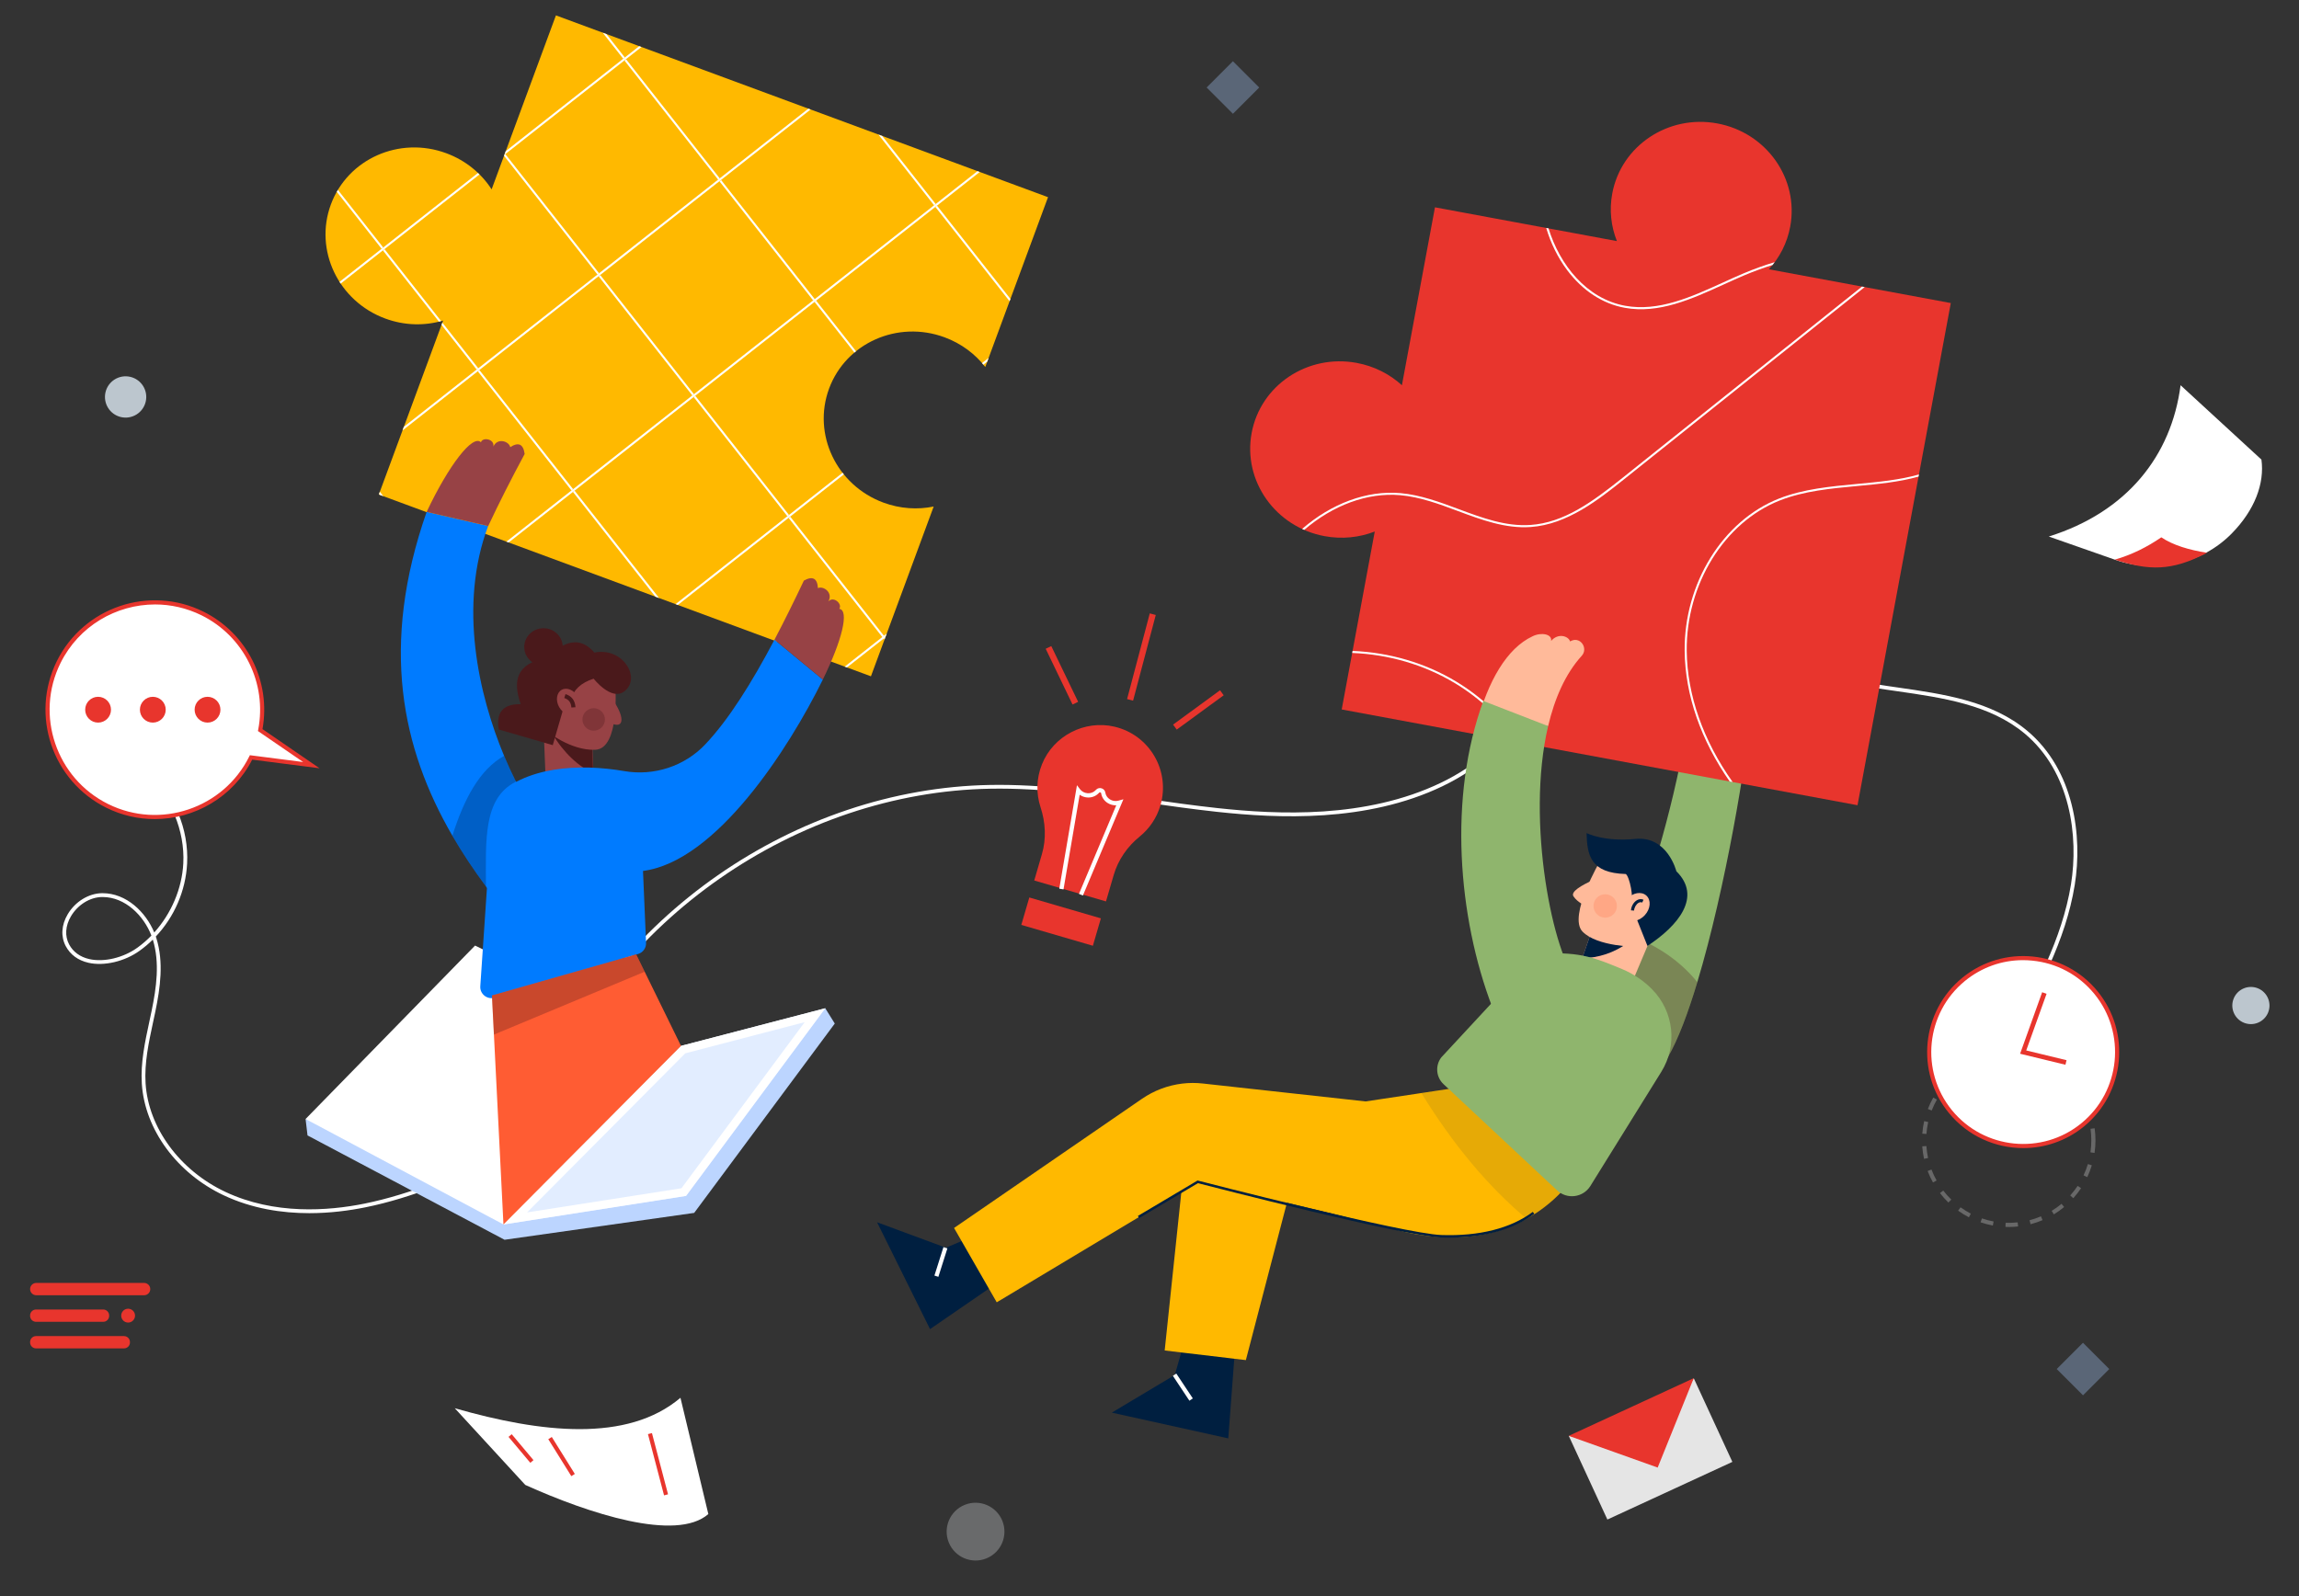 <?xml version="1.0" encoding="utf-8"?>
<!-- Generator: Adobe Illustrator 24.3.0, SVG Export Plug-In . SVG Version: 6.00 Build 0)  -->
<svg version="1.1" id="OBJECTS" xmlns="http://www.w3.org/2000/svg" xmlns:xlink="http://www.w3.org/1999/xlink" x="0px" y="0px"
	 viewBox="0 0 960 666.67" style="enable-background:new 0 0 960 666.67;" xml:space="preserve">
<rect x="0" y="0" width="960" height="666.67" fill="#333333" stroke="none"/>
<style type="text/css">
	.st0{fill:#FFFFFF;}
	.st1{fill:#696A6B;}
	.st2{fill:#BCC6CE;}
	.st3{fill:#5A6677;}
	.st4{fill:#8FB56D;}
	.st5{opacity:0.3;fill:#4A191B;}
	.st6{fill:#E8352D;}
	.st7{fill:#001F40;}
	.st8{fill:#FFB900;}
	.st9{opacity:0.1;fill:#001F40;}
	.st10{fill:#FFBA9A;}
	.st11{opacity:0.2;fill:#FF5C33;}
	.st12{fill:#BCD5FF;}
	.st13{fill:#E2EDFF;}
	.st14{fill:none;}
	.st15{fill:#974245;}
	.st16{fill:#4A191B;}
	.st17{fill:#007BFF;}
	.st18{fill:#FF5C33;}
	.st19{opacity:0.3;fill:#001F40;}
	.st20{fill:#686868;}
	.st21{fill:#E5E5E5;}
</style>
<g>
	<g>
		<path class="st0" d="M226.37,459.72l-1.48-0.58c29.61-75.89,107.17-129.87,188.62-131.28c21.81-0.37,43.75,2.74,64.99,5.76
			c9.83,1.4,19.99,2.84,30,3.92c24.95,2.69,61.76,4.52,93.18-10.59c31.16-14.98,50.63-45.76,47.34-74.86l1.58-0.18
			c3.36,29.76-16.47,61.2-48.23,76.47c-31.79,15.28-68.89,13.45-94.04,10.73c-10.04-1.08-20.21-2.53-30.05-3.93
			c-21.17-3.01-43.05-6.13-64.73-5.75C332.72,330.85,255.75,384.42,226.37,459.72z"/>
		<path class="st0" d="M839.89,433.99l-1.39-0.77c11.09-20.06,22.55-40.8,26.29-63.85c3.22-19.92-0.15-46.91-19.29-62.93
			c-14.51-12.15-34.25-14.99-53.34-17.74l-4.08-0.59c-20.23-2.97-42.6-8.25-55.15-24.96l1.27-0.95
			c12.2,16.25,34.2,21.42,54.11,24.35l4.08,0.59c19.31,2.78,39.28,5.65,54.13,18.1c19.65,16.46,23.13,44.06,19.83,64.41
			C862.58,392.95,851.04,413.81,839.89,433.99z"/>
		<path class="st0" d="M129.16,506.72c-11.4,0-23.88-1.87-35.72-7.45c-19.56-9.21-33-27.52-34.22-46.63
			c-0.56-8.74,1.32-17.45,3.13-25.88c0.33-1.51,0.65-3.03,0.96-4.53c2.02-9.79,3.47-20.16,0.5-29.77c-1.7,1.68-3.53,3.23-5.48,4.63
			c-6.27,4.53-14.9,6.55-21.47,5.03c-4.25-0.98-7.5-3.36-9.39-6.9c-2.14-4-1.86-8.85,0.79-13.33c3.13-5.3,8.77-8.76,14.36-8.82
			c0.07,0,0.13,0,0.2,0c9.96,0,18.04,7.88,21.59,16.41c7.11-7.9,11.59-18.32,12.13-28.87c0.7-13.68-5.23-27.84-15.46-36.95
			l1.06-1.19c10.75,9.56,16.73,23.85,15.99,38.22c-0.58,11.37-5.33,22.26-13.07,30.48c0.08,0.24,0.16,0.49,0.24,0.73
			c3.11,9.97,1.63,20.62-0.44,30.64c-0.31,1.52-0.64,3.03-0.97,4.55c-1.79,8.32-3.64,16.92-3.1,25.44
			c1.19,18.55,14.27,36.33,33.31,45.3c20.45,9.63,42.89,7.98,58.11,4.9c19.55-3.96,38.13-12.1,56.1-19.98l0.64,1.46
			c-18.05,7.91-36.71,16.09-56.42,20.08C145.86,505.64,137.82,506.72,129.16,506.72z M42.82,374.67c-0.06,0-0.12,0-0.18,0
			c-5.05,0.05-10.15,3.21-13.01,8.04c-2.36,3.98-2.63,8.27-0.76,11.77c1.67,3.12,4.56,5.22,8.35,6.1c6.15,1.42,14.26-0.5,20.18-4.77
			c2.08-1.5,4.02-3.19,5.82-5.04C60.03,382.5,52.33,374.67,42.82,374.67z"/>
	</g>
	<g>
		
			<ellipse transform="matrix(0.927 -0.374 0.374 0.927 -209.81 198.952)" class="st1" cx="407.59" cy="639.94" rx="12.07" ry="12.07"/>
		
			<ellipse transform="matrix(0.228 -0.974 0.974 0.228 -120.945 179.036)" class="st2" cx="52.39" cy="165.76" rx="8.62" ry="8.62"/>
		
			<ellipse transform="matrix(0.924 -0.383 0.383 0.924 -89.292 391.586)" class="st2" cx="939.67" cy="420.24" rx="7.76" ry="7.76"/>
		
			<rect x="862.08" y="564.22" transform="matrix(0.707 0.707 -0.707 0.707 659.216 -447.542)" class="st3" width="15.52" height="15.52"/>
		
			<rect x="507.13" y="28.85" transform="matrix(0.707 0.707 -0.707 0.707 176.691 -353.358)" class="st3" width="15.52" height="15.52"/>
	</g>
	<g>
		<g>
			<path class="st4" d="M730.61,299.68c-0.88,15.9-10.04,71.37-21.85,110.53c-3.86,12.86-8.02,23.97-12.28,31.33
				c-0.45,0.79-0.9,1.55-1.36,2.26l-33.49-2.72c2.38-5.79,4.79-11.74,7.22-17.86c4.1-10.36,8.22-21.17,12.19-32.37
				c10.67-30.12,20.16-62.95,24.85-96.92L730.61,299.68z"/>
			<path class="st5" d="M708.76,410.21c-3.86,12.86-8.02,23.97-12.28,31.33l-27.62-18.33c4.1-10.36,8.22-21.17,12.19-32.37
				C692.12,395.02,701.5,401.31,708.76,410.21z"/>
		</g>
		<g>
			<path class="st6" d="M814.6,126.58l-38.95,209.75l-215.39-40l13.8-74.32c-6.43,2.49-13.64,3.29-20.97,1.93
				c-20.53-3.81-34.16-23.09-30.44-43.08c3.71-19.99,23.35-33.09,43.88-29.28c7.32,1.36,13.77,4.68,18.87,9.33l13.8-74.32
				l75.97,14.11c-2.44-6.14-3.22-12.96-1.94-19.86c3.71-19.97,23.37-33.09,43.88-29.28c20.53,3.81,34.15,23.11,30.44,43.08
				c-1.28,6.9-4.46,12.99-8.93,17.84L814.6,126.58z"/>
			<g>
				<path class="st0" d="M678.49,128.57c14.21,2.58,27.93-3.67,41.2-9.71c2.88-1.31,5.86-2.67,8.77-3.9
					c3.92-1.65,7.83-3.08,11.71-4.29c0.31-0.38,0.59-0.78,0.88-1.17c-4.28,1.29-8.6,2.83-12.93,4.66c-2.92,1.23-5.91,2.59-8.79,3.91
					c-13.15,5.99-26.75,12.18-40.69,9.65c-16.16-2.94-27.35-17.14-32.02-32.33l-0.96-0.18c1.89,6.39,4.86,12.43,8.73,17.6
					C660.87,121.43,669.2,126.88,678.49,128.57z"/>
				<path class="st0" d="M775.44,202.14c-11.03,1.03-22.43,2.09-32.6,6.11c-23.47,9.28-39.66,35.45-39.37,63.64
					c0.19,18.43,6.77,37.27,18.81,54.53l1.23,0.23c-12.27-17.31-18.99-36.26-19.18-54.77c-0.28-27.84,15.68-53.68,38.83-62.83
					c10.05-3.97,21.39-5.03,32.36-6.05c8.65-0.81,17.45-1.64,25.61-3.93l0.17-0.9C793.28,200.47,784.5,201.29,775.44,202.14z"/>
				<path class="st0" d="M544.6,221.32c11.96-10.26,26.36-15.7,40.11-14.49c8.27,0.72,16.34,3.73,24.13,6.64
					c9.73,3.63,19.79,7.38,30.27,6.66c15.41-1.06,28.53-11.54,39.07-19.96l100.46-80.26l-1.12-0.21l-99.88,79.8
					c-12.83,10.25-24.59,18.81-38.59,19.77c-10.27,0.71-20.26-3.01-29.91-6.61c-7.85-2.93-15.97-5.95-24.36-6.69
					c-14.08-1.23-28.85,4.38-41.05,14.96C544.02,221.07,544.31,221.19,544.6,221.32z"/>
				<path class="st0" d="M608.08,284.68c-13.03-7.87-28.09-12.19-43.28-12.8l-0.16,0.85c15.09,0.58,30.05,4.86,43,12.68
					c10.37,6.27,19.33,14.75,26.37,24.6l1.23,0.23C628.05,299.99,618.81,291.17,608.08,284.68z"/>
			</g>
		</g>
		<g>
			<g>
				<g>
					<g>
						<g>
							<polygon class="st7" points="494.26,561.38 490.56,574.31 464.26,590.03 512.9,600.79 515.73,563.1 							"/>
							
								<rect x="493.15" y="573.27" transform="matrix(0.833 -0.553 0.553 0.833 -238.051 369.839)" class="st0" width="1.72" height="12.47"/>
						</g>
						<path class="st8" d="M658.48,489.5c0,0-6.4,11.48-21,19.57c-11.48,6.36-28.04,10.64-50.56,5.57l-15.36-3.93l-6.69-1.71
							l-7.93-2.03L537.48,502l-0.1,0.38l-17.14,65.71l-4.85-0.57l-22.14-2.62l-6.91-0.83l6.98-66.35l2.21-21.02l104.94-11.85
							l30.83-3.48l1.6-0.19l5.71,6.31l13,14.4L658.48,489.5z"/>
					</g>
					<g>
						<g>
							<polygon class="st7" points="407.37,515.92 394.98,521.15 366.24,510.52 388.36,555.15 419.5,533.72 							"/>
							
								<rect x="386.86" y="526.23" transform="matrix(0.302 -0.953 0.953 0.302 -228.139 742.543)" class="st0" width="12.47" height="1.73"/>
						</g>
						<path class="st8" d="M653.01,479.58c0,0-0.45,0.86-1.4,2.31c-2.66,4.07-9.16,12.76-20.19,19.95
							c-13.14,8.54-32.69,14.95-59.87,8.86c-2.17-0.48-4.4-1.05-6.69-1.71c-0.88-0.24-1.78-0.52-2.67-0.79l-5.26-1.24l-19.55-4.59
							l-37.25-8.74l-6.81,4.09l-77.11,46.23l-3.28-5.71l-11.4-19.86l-3.14-5.47l78.46-53.95c5.02-3.45,10.79-5.64,16.83-6.36
							c2.86-0.34,5.74-0.36,8.6-0.03l67.95,7.48l23.28-3.5l27.16-4.09l10.62,8.91l7.31,6.12L653.01,479.58z"/>
					</g>
				</g>
				<path class="st7" d="M605.27,516.94c-1.13,0-2.27-0.02-3.43-0.06c-15.73-0.56-95.89-21.21-101.62-22.69l-24.54,14.58l-0.53-0.89
					l24.91-14.8l0.21,0.05c0.85,0.22,85.76,22.15,101.61,22.72c15.78,0.55,29-2.78,38.18-9.67l0.62,0.83
					C631.98,513.53,619.79,516.94,605.27,516.94z"/>
				<path class="st9" d="M658.48,489.5c0,0-6.4,11.48-21,19.57c-16.14-13.54-30.77-31.09-43.95-52.52l27.16-4.09l10.62,8.91
					l1.6-0.19l5.71,6.31l14.4,12.09c0,0-0.45,0.86-1.4,2.31L658.48,489.5z"/>
			</g>
			<g>
				<polygon class="st10" points="690.59,388.84 679.46,415.21 658.48,406.59 660.69,400.23 666.38,383.88 679.98,390.95 				"/>
				<path class="st7" d="M679.98,390.95l-0.38,2.98c-5.67,4-11.97,6.16-18.92,6.29l5.69-16.35L679.98,390.95z"/>
				<path class="st10" d="M668.27,359.41c0,0-13.63,23.25-7.48,29.67c6.15,6.41,22.72,6.41,22.72,6.41l15.5-18.71l-11.23-13.1
					L668.27,359.41z"/>
				<path class="st10" d="M665.77,367.36c-5.56,2.44-10,5.12-8.73,7.03c1.72,2.59,5.17,4.02,5.17,4.02L665.77,367.36z"/>
				<path class="st7" d="M662.5,347.96c0.26,9.4,1.7,16.7,16.38,17.1c1.58,1.01,3.59,10.63,2.01,12.36l7.04,17.67
					c12.93-8.49,22.85-20.55,12.07-31.18c0,0-3.66-14.82-17.1-13.51C669.69,351.7,662.5,347.96,662.5,347.96z"/>
				
					<ellipse transform="matrix(0.675 -0.738 0.738 0.675 -57.229 627.308)" class="st10" cx="682.91" cy="378.57" rx="6.47" ry="5.03"/>
				<path class="st7" d="M682.34,380.33l-1.29-0.09c0.12-1.73,1.11-3.43,2.48-4.24c0.91-0.53,1.89-0.6,2.76-0.19l-0.55,1.17
					c-0.49-0.23-1.01-0.18-1.55,0.13C683.2,377.69,682.43,379.04,682.34,380.33z"/>
				
					<ellipse transform="matrix(0.231 -0.973 0.973 0.231 147.262 943.156)" class="st11" cx="670.26" cy="378.42" rx="4.89" ry="4.89"/>
			</g>
			<path class="st4" d="M601.84,441.66l37.8-40.78c1.42-1.53,3.38-2.45,5.47-2.56c14.85-0.78,21.24,1.89,32.19,6.43
				c4.75,1.97,9.06,4.88,12.65,8.55v0c9.03,9.21,10.59,23.4,3.78,34.36l-29.63,47.7c-3.04,4.9-9.82,5.75-13.99,1.76l-47.33-44.28
				C599.65,449.91,599.24,445.08,601.84,441.66z"/>
			<g>
				<path class="st10" d="M656.39,267.55c-0.25,0.1-0.51,0.22-0.77,0.36c-0.57-2.13-4.9-3.75-7.92-0.2c0.53-2.85-4.1-3.77-7.76-1.94
					c-10.69,4.98-18.6,18.69-23.28,36.57l29.8,0.93c2.73-11.59,7.22-21.87,14.03-29.36C663.21,270.92,660.15,266.06,656.39,267.55z"
					/>
				<path class="st4" d="M623.13,420.67l35.63-10.76c-10.02-10.42-21.78-66.43-12.3-106.64l-27.06-10.49
					C604.74,332.73,608.76,383.02,623.13,420.67z"/>
			</g>
		</g>
	</g>
	<g>
		<g>
			<polygon class="st12" points="127.6,467.39 128.41,474.25 210.69,517.83 289.87,506.61 348.58,427.52 344.61,421.13 
				257.26,477.08 			"/>
			<polygon class="st0" points="284.37,436.85 281.98,439.27 211.8,509.86 210.23,511.43 127.6,467.39 198.37,394.95 280.2,434.82 
							"/>
			<g>
				<polygon class="st13" points="284.37,436.85 344.61,421.13 286.48,499.51 210.24,511.44 				"/>
				<path class="st0" d="M336.01,426.94l-51.46,69.38L220.1,506.4l66.05-66.45L336.01,426.94 M344.61,421.13l-60.25,15.72
					l-74.13,74.59l76.24-11.93L344.61,421.13L344.61,421.13z"/>
			</g>
		</g>
		<g>
			<g>
				<path class="st8" d="M346.2,162.31c-7.05,19.07,3.11,40.38,22.69,47.62c6.99,2.58,14.24,3.02,20.99,1.64l-26.2,70.91
					l-205.49-75.93l26.85-72.66c-7.63,2.26-16.08,2.15-24.19-0.85c-19.57-7.23-29.73-28.55-22.69-47.62
					c7.05-19.07,28.63-28.66,48.2-21.42c8.11,3,14.61,8.41,18.93,15.09l26.85-72.66l205.49,75.93l-26.2,70.92
					c-4.23-5.44-10.02-9.82-17.02-12.4C374.83,133.66,353.25,143.25,346.2,162.31z"/>
				<g>
					
						<rect x="223.8" y="38.02" transform="matrix(0.786 -0.618 0.618 0.786 11.603 172.866)" class="st14" width="63.32" height="63.32"/>
					
						<rect x="213.04" y="128.14" transform="matrix(0.786 -0.618 0.618 0.786 -46.426 185.506)" class="st14" width="63.32" height="63.32"/>
					
						<rect x="263.48" y="88.46" transform="matrix(0.786 -0.618 0.618 0.786 -11.092 208.2)" class="st14" width="63.32" height="63.32"/>
					<polygon class="st0" points="160.09,207.26 158.61,205.38 158.26,206.33 158.54,206.69 					"/>
					<path class="st0" d="M183.29,134.34c0.31-0.07,0.61-0.15,0.91-0.23l-23.64-30.05l-0.68,0.53L183.29,134.34z"/>
					<path class="st0" d="M141.1,79.32c-0.16,0.26-0.32,0.53-0.47,0.79l18.72,23.8l0.68-0.53L141.1,79.32z"/>
					<polygon class="st0" points="273.67,249.23 275.22,249.8 239.93,204.94 239.25,205.47 					"/>
					<polygon class="st0" points="184.71,134.75 184.36,135.7 199.03,154.35 199.71,153.82 					"/>
					
						<rect x="219.05" y="147.98" transform="matrix(0.786 -0.618 0.618 0.786 -64.094 174.173)" class="st0" width="0.86" height="63.32"/>
					
						<rect x="309.18" y="158.74" transform="matrix(0.786 -0.618 0.618 0.786 -51.456 232.163)" class="st0" width="0.86" height="63.32"/>
					
						<rect x="348.86" y="209.19" transform="matrix(0.786 -0.618 0.618 0.786 -74.147 267.539)" class="st0" width="0.86" height="63.32"/>
					
						<rect x="269.49" y="108.3" transform="matrix(0.786 -0.618 0.618 0.786 -28.759 196.853)" class="st0" width="0.86" height="63.32"/>
					<polygon class="st0" points="211,64.37 210.6,64.68 210.46,65.07 249.48,114.67 250.15,114.13 					"/>
					<polygon class="st0" points="369.37,267.07 369.7,266.17 369.06,266.68 					"/>
					
						<rect x="280.25" y="18.17" transform="matrix(0.786 -0.618 0.618 0.786 29.276 184.225)" class="st0" width="0.86" height="63.32"/>
					<polygon class="st0" points="253.23,14.24 251.68,13.66 260.24,24.54 260.91,24.01 					"/>
					<path class="st0" d="M356.78,147.26c0.22-0.19,0.44-0.36,0.67-0.54l-16.63-21.14l-0.68,0.53L356.78,147.26z"/>
					
						<rect x="319.94" y="68.62" transform="matrix(0.786 -0.618 0.618 0.786 6.574 219.544)" class="st0" width="0.86" height="63.32"/>
					<polygon class="st0" points="366.81,56.21 390.05,85.74 390.72,85.21 368.36,56.78 					"/>
					<polygon class="st0" points="421.57,125.81 421.92,124.86 391.26,85.89 390.58,86.42 					"/>
					<polygon class="st0" points="352.72,278.44 353.66,278.79 369.06,266.68 369.7,266.17 370.28,264.62 369.2,265.47 368.53,266 
											"/>
					<path class="st0" d="M282.09,252.34l0.95,0.35l46.34-36.46l0.68-0.53l22.31-17.55c-0.18-0.22-0.35-0.45-0.53-0.68l-22.32,17.56
						l-0.68,0.53L282.09,252.34z"/>
					<path class="st0" d="M410.61,152.32l1.64-1.29l0.57-1.54l-2.76,2.17C410.25,151.88,410.43,152.1,410.61,152.32z"/>
					<polygon class="st0" points="340.28,124.89 339.6,125.43 289.84,164.58 289.16,165.11 239.39,204.26 238.72,204.79 
						211.46,226.24 212.41,226.59 239.25,205.47 239.93,204.94 289.69,165.79 290.37,165.26 340.14,126.1 340.81,125.57 
						390.58,86.42 391.26,85.89 409.11,71.84 408.16,71.49 390.72,85.21 390.05,85.74 					"/>
					<polygon class="st0" points="250.01,115.34 250.69,114.81 300.45,75.66 301.13,75.13 338.48,45.74 337.54,45.39 300.6,74.45 
						299.92,74.98 250.15,114.13 249.48,114.67 199.71,153.82 199.03,154.35 168.63,178.27 168.06,179.81 199.57,155.03 
						200.24,154.5 					"/>
					<path class="st0" d="M142.24,118.46l17.64-13.88l0.68-0.53l39.64-31.18c-0.2-0.2-0.39-0.42-0.61-0.62l-39.57,31.13l-0.68,0.53
						l-17.58,13.83C141.93,117.98,142.08,118.22,142.24,118.46z"/>
					<polygon class="st0" points="260.77,25.22 261.45,24.68 267.86,19.64 266.91,19.29 260.91,24.01 260.24,24.54 211.18,63.13 
						210.6,64.68 211,64.37 					"/>
				</g>
			</g>
			<g>
				<g>
					
						<rect x="227.55" y="303.46" transform="matrix(0.999 -0.04 0.04 0.999 -12.486 9.658)" class="st15" width="20.04" height="33.18"/>
					<path class="st16" d="M246.92,303.08l0.77,19.55c-5.56-1.76-12.77-8.71-16.96-16.07l11.22-3.28L246.92,303.08z"/>
					<path class="st15" d="M256.71,293.53c3.96,6.16,4.03,11.11-1.77,8.49C249.14,299.41,256.71,293.53,256.71,293.53z"/>
					<path class="st15" d="M256.93,286.59c0,0,2.03,26.17-8.36,26.58c-10.39,0.41-20.37-7.86-20.37-7.86l-0.04-19.81l17.02-8.1
						L256.93,286.59z"/>
					<path class="st16" d="M238.33,292.28c1.14-4.06,4.16-7.09,9.56-8.8c0,0,7.23,9.25,12.6,5.44c7.59-5.38-0.25-18.81-12.29-16.35
						c-6.11-7.07-12.81-4.79-19.81,2.27c-12.86,2.19-14.35,9.6-10.96,19.26c-7.73-0.07-10.31,3.83-9.16,10.6l22.55,6.54l4.94-17.04
						L238.33,292.28z"/>
					<path class="st16" d="M234.97,269.9c0.17,4.31-3.29,7.95-7.72,8.12c-4.43,0.18-8.17-3.18-8.34-7.49
						c-0.17-4.31,3.29-7.95,7.72-8.12C231.07,262.24,234.8,265.59,234.97,269.9z"/>
					
						<ellipse transform="matrix(0.84 -0.542 0.542 0.84 -123.289 182.62)" class="st5" cx="248.07" cy="300.4" rx="4.7" ry="4.7"/>
					<g>
						
							<ellipse transform="matrix(0.871 -0.491 0.491 0.871 -113.345 154.529)" class="st15" cx="237.47" cy="293.01" rx="4.45" ry="5.75"/>
						<path class="st16" d="M238.59,295.52c-0.14-2.11-1.09-3.37-2.97-3.97l0.52-1.64c2.58,0.81,3.98,2.66,4.17,5.49L238.59,295.52z
							"/>
					</g>
				</g>
				<g>
					<path class="st17" d="M294.45,310.96c-8.64,9.1-21.39,13.25-33.76,11.12c-18.65-3.21-41.76-2.19-54.84,11.8l-5.29,78.05
						c-0.22,3.25,2.88,5.72,6,4.77l59.93-18.25c2.03-0.62,3.38-2.53,3.29-4.65l-1.28-30.02c30.58-3.95,60.84-50.99,75.09-79.92
						l-20.18-16.67C313.88,285.24,304.26,300.62,294.45,310.96z"/>
					<path class="st15" d="M350.45,254.28c1.44-1.84-2.25-5.5-4.54-3.1c2.1-3.65-2.12-6.6-4.36-5.53c-0.26-4.12-2.21-5.17-5.87-3.15
						c-4.08,8.6-8.16,16.88-12.27,24.67l20.18,16.67C351.6,267.59,354.74,254.91,350.45,254.28z"/>
				</g>
				<g>
					<polygon class="st18" points="284.37,436.85 210.23,511.43 206.25,432.13 205.42,415.78 265.66,398.65 269.2,405.87 					"/>
					<polygon class="st5" points="269.2,405.87 206.25,432.13 205.42,415.78 265.66,398.65 					"/>
				</g>
				<g>
					<path class="st17" d="M224.25,341.07l-15.52,36.78c-1.98-2.5-3.93-5.04-5.81-7.59c-5.07-6.85-9.79-13.88-14.02-21.19
						c-21.14-36.43-30.3-79.35-10.74-135.27l25.67,5.91c-12.54,33.43-3.86,70.78,6.67,95.99c1.57,3.74,3.17,7.21,4.74,10.35
						C218.54,332.58,221.71,337.76,224.25,341.07z"/>
					<path class="st15" d="M200.83,184.73c0.62-2.25,5.76-1.46,5.19,1.81c1.69-3.86,6.57-2.22,7.04,0.23
						c3.46-2.24,5.47-1.29,6.02,2.85c-5.57,10.37-10.73,20.47-15.21,30.1l-25.71-5.92C187.39,194.28,197.41,181.28,200.83,184.73z"
						/>
					<path class="st19" d="M202.92,370.26c-5.07-6.85-9.79-13.88-14.02-21.19c4.83-15.21,11.29-27.61,21.61-33.37
						c1.57,3.74,3.17,7.21,4.74,10.35l0.09,0.5C201.75,333.41,202.87,350.88,202.92,370.26z"/>
				</g>
			</g>
		</g>
	</g>
	<g>
		<g>
			<path class="st0" d="M295.78,632.4c-13.38,11.72-49.93-0.21-76.44-12.17l-29.44-32.04c35.96,10.31,72.05,14.44,94.24-4.36
				L295.78,632.4z"/>
			
				<rect x="216.82" y="597.6" transform="matrix(0.766 -0.643 0.643 0.766 -337.991 281.812)" class="st6" width="1.73" height="14.14"/>
			
				<rect x="233.37" y="599.29" transform="matrix(0.849 -0.529 0.529 0.849 -286.206 215.78)" class="st6" width="1.73" height="18.18"/>
			
				<rect x="274.05" y="598.41" transform="matrix(0.967 -0.254 0.254 0.967 -146.429 89.958)" class="st6" width="1.72" height="26.45"/>
		</g>
		<g>
			<path class="st0" d="M944.31,191.96c1.37,9.98-2.8,21.09-12.39,30.86c-12.65,12.88-31.81,16.91-48.84,10.94l-27.56-9.66
				c32.62-10.25,51.19-33.67,55.03-63.19L944.31,191.96z"/>
			<path class="st6" d="M883.07,233.76c7.13-2.06,13.54-5.28,19.43-9.33c4.91,3.29,11.51,5.26,19.11,6.47
				C906.63,238.72,897.23,238.34,883.07,233.76z"/>
		</g>
		<g>
			<path class="st20" d="M838.81,512.49c-0.47,0-0.93-0.01-1.39-0.03l0.07-1.72c1.67,0.06,3.39,0,5.04-0.18l0.18,1.72
				C841.43,512.42,840.11,512.49,838.81,512.49z M832.16,511.88c-1.74-0.32-3.46-0.78-5.12-1.34l0.56-1.63
				c1.58,0.54,3.22,0.98,4.87,1.28L832.16,511.88z M847.91,511.34l-0.43-1.67c1.62-0.42,3.23-0.96,4.77-1.62l0.67,1.59
				C851.31,510.32,849.62,510.89,847.91,511.34z M822.17,508.45c-1.56-0.81-3.08-1.74-4.51-2.77l1.01-1.4
				c1.36,0.98,2.81,1.87,4.29,2.64L822.17,508.45z M857.63,507.22l-0.9-1.47c1.43-0.87,2.8-1.85,4.1-2.93l1.1,1.32
				C860.58,505.27,859.13,506.31,857.63,507.22z M813.6,502.28c-1.26-1.22-2.45-2.55-3.52-3.95l1.37-1.05
				c1.02,1.33,2.15,2.6,3.36,3.76L813.6,502.28z M865.75,500.47l-1.28-1.15c1.12-1.25,2.16-2.59,3.09-3.99l1.44,0.95
				C868.02,497.75,866.93,499.16,865.75,500.47z M807.17,493.91c-0.86-1.54-1.61-3.15-2.24-4.8l1.61-0.61
				c0.59,1.56,1.31,3.1,2.13,4.57L807.17,493.91z M871.59,491.67l-1.56-0.74c0.72-1.52,1.32-3.1,1.81-4.71l1.65,0.5
				C872.98,488.41,872.34,490.08,871.59,491.67z M803.43,484.04c-0.38-1.72-0.63-3.48-0.75-5.24l1.72-0.12
				c0.11,1.67,0.36,3.35,0.71,4.99L803.43,484.04z M874.63,481.56l-1.71-0.25c0.24-1.66,0.36-3.35,0.36-5.03
				c0-1.61-0.11-3.22-0.33-4.79l1.71-0.24c0.23,1.65,0.35,3.34,0.35,5.03C875.02,478.04,874.89,479.82,874.63,481.56z
				 M804.42,473.64l-1.72-0.13c0.13-1.76,0.4-3.52,0.78-5.23l1.68,0.38C804.8,470.29,804.54,471.96,804.42,473.64z M871.9,466.57
				c-0.47-1.61-1.07-3.2-1.77-4.72l1.57-0.72c0.74,1.6,1.36,3.27,1.86,4.96L871.9,466.57z M806.63,463.83l-1.61-0.62
				c0.64-1.64,1.4-3.25,2.27-4.78l1.5,0.85C807.97,460.74,807.24,462.27,806.63,463.83z M867.69,457.44
				c-0.92-1.4-1.95-2.75-3.06-4.01l1.29-1.14c1.17,1.32,2.25,2.73,3.21,4.21L867.69,457.44z M811.6,455.09l-1.36-1.06
				c1.08-1.39,2.28-2.71,3.55-3.92l1.19,1.25C813.77,452.51,812.63,453.76,811.6,455.09z M861.03,449.91
				c-1.29-1.08-2.66-2.08-4.08-2.96l0.91-1.46c1.49,0.92,2.93,1.97,4.28,3.11L861.03,449.91z M818.87,448.14l-1-1.41
				c1.44-1.02,2.96-1.94,4.53-2.74l0.78,1.54C821.69,446.29,820.24,447.17,818.87,448.14z M852.48,444.61
				c-1.54-0.67-3.15-1.22-4.77-1.66l0.44-1.67c1.7,0.45,3.38,1.04,5,1.74L852.48,444.61z M827.83,443.58l-0.55-1.64
				c1.67-0.56,3.4-1,5.13-1.31l0.3,1.7C831.06,442.63,829.42,443.05,827.83,443.58z M842.76,442.02c-1.66-0.19-3.37-0.26-5.04-0.21
				l-0.05-1.73c1.75-0.05,3.55,0.02,5.29,0.22L842.76,442.02z"/>
			<g>
				<g>
					
						<ellipse transform="matrix(0.099 -0.995 0.995 0.099 323.719 1236.488)" class="st0" cx="844.82" cy="439.44" rx="39.26" ry="39.26"/>
					<path class="st6" d="M844.86,479.54c-11.62,0-23.16-5.01-31.08-14.69c-14.01-17.12-11.49-42.44,5.63-56.46
						c17.12-14.01,42.45-11.49,56.46,5.63c14.01,17.12,11.49,42.44-5.63,56.46C862.79,476.58,853.8,479.54,844.86,479.54z
						 M844.75,401.04c-8.83,0-17.32,3.02-24.25,8.69c-16.38,13.41-18.8,37.65-5.39,54.03c13.41,16.38,37.65,18.8,54.03,5.39l0,0
						c16.38-13.41,18.8-37.65,5.39-54.03c-6.5-7.94-15.7-12.87-25.9-13.88C847.33,401.11,846.04,401.04,844.75,401.04z"/>
				</g>
				<polygon class="st6" points="862.47,444.73 843.54,440.13 852.75,414.44 854.59,415.1 846.1,438.75 862.93,442.83 				"/>
			</g>
		</g>
		<g>
			<g>
				<path class="st6" d="M484.57,336.38c4.19-14.35-4.46-29.4-19.21-32.86c-12.46-2.93-25.52,3.84-30.27,15.73
					c-2.4,6.02-2.43,12.27-0.6,17.86c2.09,6.38,2.47,13.2,0.59,19.64l-3.21,11.02l29.96,8.74l3.22-11.02
					c1.86-6.37,5.72-11.93,10.88-16.1C479.92,346.14,483.02,341.7,484.57,336.38z"/>
				
					<rect x="427.54" y="378.97" transform="matrix(0.96 0.28 -0.28 0.96 125.486 -108.659)" class="st6" width="31.13" height="11.93"/>
				<path class="st0" d="M452.19,374.05l-1.64-0.69l15.57-37c-1.28,0.05-2.57-0.29-3.68-1.01c-1.44-0.93-2.4-2.4-2.63-4.03
					c-0.03-0.23-0.25-0.32-0.31-0.34c-0.07-0.02-0.3-0.08-0.47,0.08l-0.45,0.43c-1.19,1.15-2.87,1.73-4.58,1.6
					c-1.16-0.09-2.25-0.49-3.16-1.14l-6.75,39.54l-1.76-0.3l7.38-43.22l1.24,1.64c0.75,0.99,1.91,1.61,3.18,1.71
					c1.21,0.09,2.38-0.31,3.2-1.11l0.44-0.43c0.6-0.58,1.47-0.77,2.29-0.49c0.81,0.28,1.38,0.95,1.5,1.77
					c0.16,1.12,0.83,2.14,1.84,2.79c1.08,0.7,2.4,0.91,3.61,0.57l2.09-0.58L452.19,374.05z"/>
			</g>
			<g>
				
					<rect x="442.08" y="269.23" transform="matrix(0.901 -0.434 0.434 0.901 -78.507 220.271)" class="st6" width="2.59" height="25.84"/>
				
					<rect x="488.45" y="295.24" transform="matrix(0.807 -0.59 0.59 0.807 -78.527 352.581)" class="st6" width="24.3" height="2.59"/>
				
					<rect x="458.06" y="273.31" transform="matrix(0.256 -0.967 0.967 0.256 89.086 664.966)" class="st6" width="37.01" height="2.59"/>
			</g>
		</g>
		<g>
			<g>
				<path class="st0" d="M130.01,319.59l-21.35-14.65c3.75-19.33-5.6-39.54-24.1-48.7c-22.19-10.98-49.09-1.88-60.06,20.31
					c-10.98,22.19-1.88,49.09,20.31,60.06c22.17,10.97,49.03,1.9,60.03-20.25L130.01,319.59z"/>
				<path class="st6" d="M64.59,342.12c-6.8,0-13.68-1.52-20.17-4.73c-22.58-11.17-31.87-38.63-20.7-61.22
					c11.17-22.59,38.63-31.87,61.22-20.7c18.2,9,28.29,29.12,24.67,49.07l23.83,16.35l-28.12-3.6
					C97.27,333.01,81.22,342.12,64.59,342.12z M64.75,252.47c-16.21,0-31.82,8.99-39.48,24.47c-10.75,21.73-1.81,48.16,19.92,58.91
					c21.7,10.73,48.11,1.82,58.88-19.86l0.27-0.55l22.25,2.85l-18.88-12.95l0.11-0.56c3.76-19.38-5.96-39.01-23.64-47.76
					C77.93,253.93,71.29,252.47,64.75,252.47z"/>
			</g>
		</g>
		<g>
			<polygon class="st21" points="707.26,575.65 723.39,610.61 671.2,634.69 655.07,599.73 689.22,605.17 			"/>
		</g>
		<g>
			<circle class="st6" cx="40.96" cy="296.43" r="5.39"/>
			<circle class="st6" cx="63.81" cy="296.43" r="5.39"/>
			<circle class="st6" cx="86.66" cy="296.43" r="5.39"/>
		</g>
		<polygon class="st6" points="707.26,575.65 692.2,612.98 655.07,599.73 		"/>
		<g>
			<path class="st6" d="M60.18,541H15.14c-1.42,0-2.57-1.15-2.57-2.57l0,0c0-1.42,1.15-2.57,2.57-2.57h45.04
				c1.42,0,2.57,1.15,2.57,2.57l0,0C62.75,539.85,61.6,541,60.18,541z"/>
			<path class="st6" d="M43.1,552.1H15.05c-1.37,0-2.48-1.11-2.48-2.48v-0.18c0-1.37,1.11-2.48,2.48-2.48H43.1
				c1.37,0,2.48,1.11,2.48,2.48v0.18C45.59,550.99,44.47,552.1,43.1,552.1z"/>
			<path class="st6" d="M51.78,563.2H15.05c-1.37,0-2.48-1.11-2.48-2.48v-0.18c0-1.37,1.11-2.48,2.48-2.48h36.73
				c1.37,0,2.48,1.11,2.48,2.48v0.18C54.27,562.08,53.16,563.2,51.78,563.2z"/>
			<circle class="st6" cx="53.5" cy="549.52" r="2.89"/>
		</g>
	</g>
</g>
</svg>
